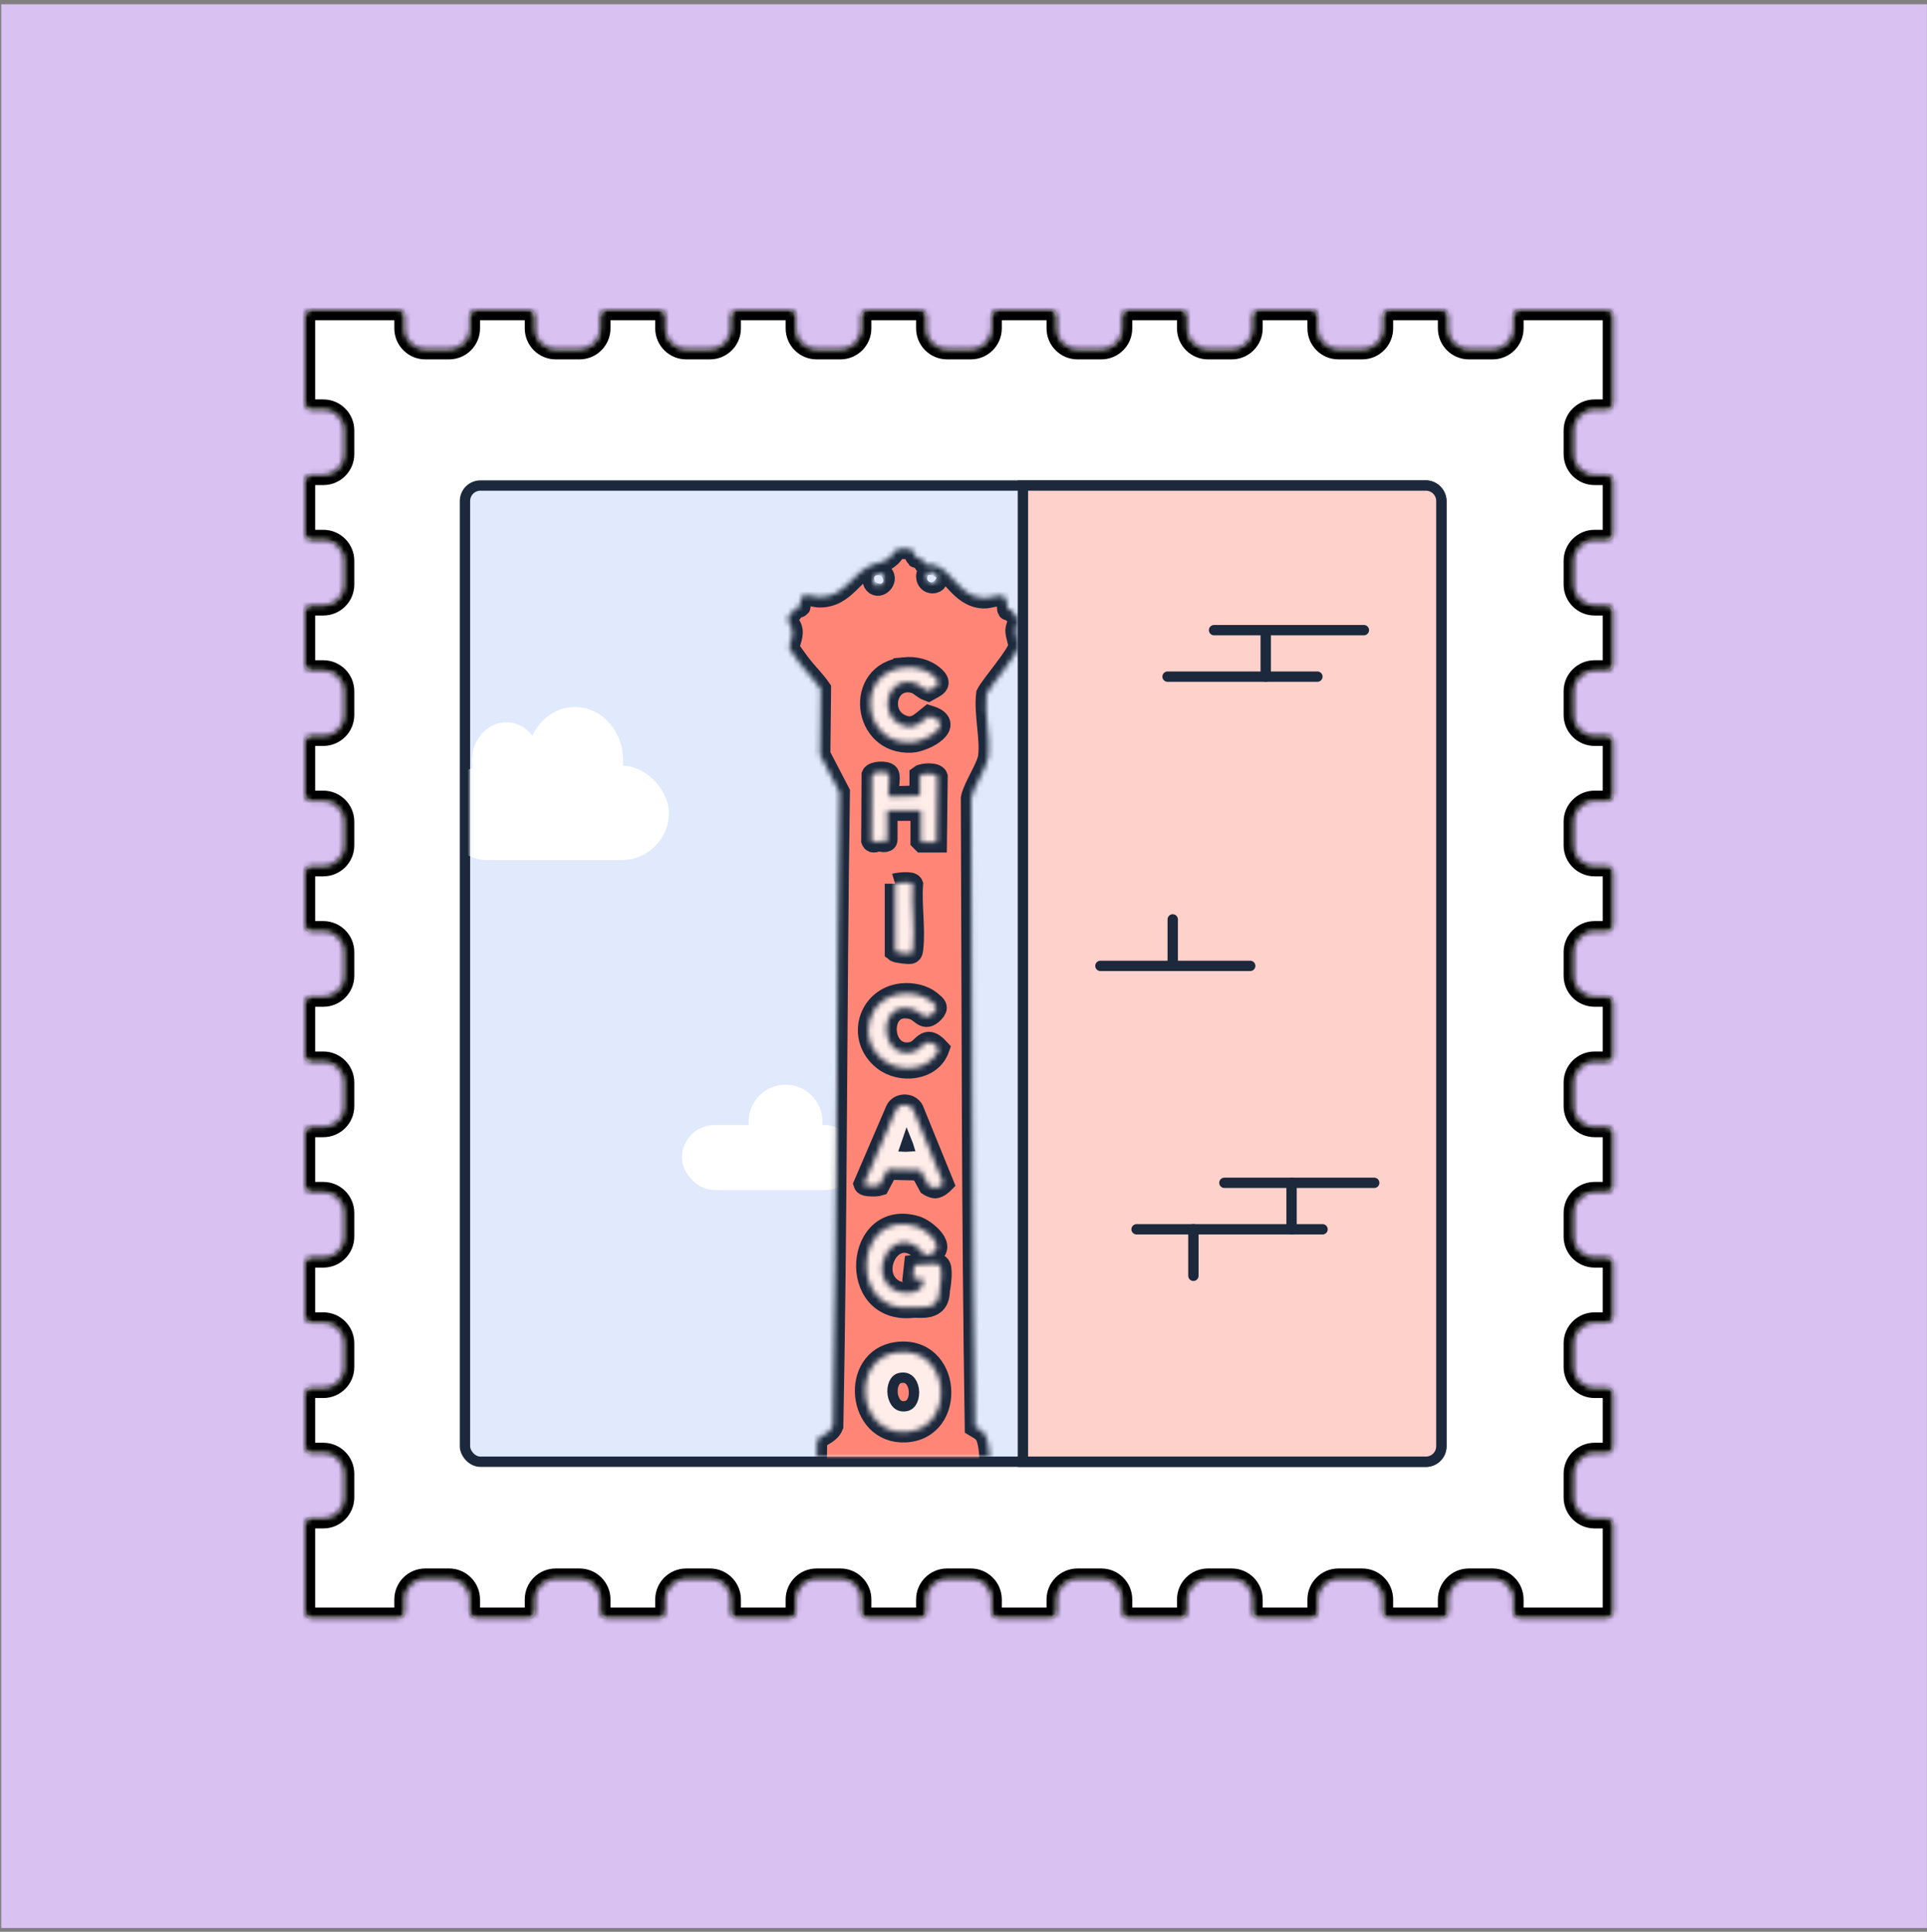 <svg width="373" height="374" viewBox="0 0 373 374" fill="none" xmlns="http://www.w3.org/2000/svg">
<rect x="0" y="0" width="373" height="374" fill="#808080" stroke="none"/>
<g clip-path="url(#clip0_12617_64275)">
<rect width="372.748" height="372.442" transform="translate(0.238 0.828)" fill="#D9C1F2"/>
<path d="M402.781 197.16L401.58 335.614C401.544 339.64 406.843 342.263 411.297 340.415L459.398 320.525C461.34 319.713 463.661 319.733 465.602 320.583L513.354 341.287C517.761 343.201 523.121 340.666 523.157 336.64L524.358 198.186C524.39 195.227 521.422 192.818 517.754 192.776L409.493 191.845C405.826 191.804 402.819 194.179 402.795 197.116L402.781 197.16Z" fill="#24519E"/>
<mask id="path-2-inside-1_12617_64275" fill="white">
<path d="M77.045 60C77.756 60 78.327 60.571 78.327 61.282V63.577C78.327 65.786 80.118 67.577 82.327 67.577H86.917C89.126 67.577 90.917 65.786 90.917 63.577V61.282C90.917 60.572 91.488 60 92.199 60H102.295C103.006 60 103.577 60.572 103.577 61.282V63.577C103.577 65.786 105.368 67.577 107.577 67.577H112.167C114.376 67.577 116.167 65.786 116.167 63.577V61.282C116.167 60.571 116.738 60 117.449 60H127.544C128.255 60 128.826 60.571 128.826 61.282V63.577C128.826 65.786 130.617 67.577 132.826 67.577H137.416C139.625 67.577 141.416 65.786 141.416 63.577V61.282C141.416 60.571 141.987 60 142.698 60H152.793C153.504 60 154.076 60.571 154.076 61.282V63.577C154.076 65.786 155.867 67.577 158.076 67.577H162.665C164.874 67.577 166.665 65.786 166.665 63.577V61.282C166.665 60.572 167.237 60 167.947 60H178.043C178.754 60 179.325 60.571 179.325 61.282V63.577C179.325 65.786 181.116 67.577 183.325 67.577H187.915C190.124 67.577 191.915 65.786 191.915 63.577V61.282C191.915 60.571 192.486 60 193.197 60H203.292C204.003 60 204.574 60.571 204.574 61.282V63.577C204.574 65.786 206.365 67.577 208.574 67.577H213.164C215.373 67.577 217.164 65.786 217.164 63.577V61.282C217.164 60.571 217.735 60 218.446 60H228.542C229.253 60 229.824 60.572 229.824 61.282V63.577C229.824 65.786 231.615 67.577 233.824 67.577H238.414C240.623 67.577 242.414 65.786 242.414 63.577V61.282C242.414 60.571 242.985 60 243.696 60H253.791C254.502 60 255.073 60.571 255.073 61.282V63.577C255.073 65.786 256.864 67.577 259.073 67.577H263.663C265.872 67.577 267.663 65.786 267.663 63.577V61.282C267.663 60.571 268.234 60 268.945 60H279.04C279.751 60 280.322 60.571 280.322 61.282V63.577C280.322 65.786 282.113 67.577 284.322 67.577H288.912C291.121 67.577 292.912 65.786 292.912 63.577V61.282C292.912 60.572 293.484 60 294.194 60H310.958C311.669 60 312.24 60.571 312.24 61.282V78.046C312.24 78.757 311.669 79.328 310.958 79.328H308.663C306.454 79.328 304.663 81.119 304.663 83.328V87.918C304.663 90.127 306.454 91.918 308.663 91.918H310.958C311.669 91.918 312.24 92.489 312.24 93.2V103.295C312.24 104.006 311.669 104.577 310.958 104.577H308.663C306.454 104.577 304.663 106.368 304.663 108.577V113.167C304.663 115.376 306.454 117.167 308.663 117.167H310.958C311.669 117.167 312.24 117.738 312.24 118.449V128.545C312.24 129.256 311.669 129.827 310.958 129.827H308.663C306.454 129.827 304.663 131.618 304.663 133.827V138.417C304.663 140.626 306.454 142.417 308.663 142.417H310.958C311.669 142.417 312.24 142.988 312.24 143.699V153.794C312.24 154.505 311.669 155.076 310.958 155.076H308.663C306.454 155.076 304.663 156.867 304.663 159.076V163.666C304.663 165.875 306.454 167.666 308.663 167.666H310.958C311.669 167.666 312.24 168.237 312.24 168.948V179.043C312.24 179.754 311.669 180.325 310.958 180.325H308.663C306.454 180.325 304.663 182.116 304.663 184.325V188.915C304.663 191.124 306.454 192.915 308.663 192.915H310.958C311.669 192.915 312.24 193.486 312.24 194.197V204.293C312.24 205.004 311.669 205.575 310.958 205.575H308.663C306.454 205.575 304.663 207.366 304.663 209.575V214.165C304.663 216.374 306.454 218.165 308.663 218.165H310.958C311.669 218.165 312.24 218.736 312.24 219.447V229.542C312.24 230.253 311.669 230.824 310.958 230.824H308.663C306.454 230.824 304.663 232.615 304.663 234.824V239.414C304.663 241.623 306.454 243.414 308.663 243.414H310.958C311.669 243.414 312.24 243.985 312.24 244.696V254.792C312.24 255.503 311.669 256.074 310.958 256.074H308.663C306.454 256.074 304.663 257.865 304.663 260.074V264.663C304.663 266.872 306.454 268.663 308.663 268.663H310.958C311.669 268.663 312.24 269.235 312.24 269.946V280.041C312.24 280.752 311.669 281.323 310.958 281.323H308.663C306.454 281.323 304.663 283.114 304.663 285.323V289.913C304.663 292.122 306.454 293.913 308.663 293.913H310.958C311.669 293.913 312.24 294.484 312.24 295.195V311.958C312.24 312.669 311.669 313.24 310.958 313.24H294.194C293.483 313.24 292.912 312.669 292.912 311.958V309.663C292.912 307.454 291.121 305.663 288.912 305.663H284.322C282.113 305.663 280.322 307.454 280.322 309.663V311.958C280.322 312.669 279.751 313.24 279.04 313.24H268.945C268.234 313.24 267.663 312.669 267.663 311.958V309.663C267.663 307.454 265.872 305.663 263.663 305.663H259.073C256.864 305.663 255.073 307.454 255.073 309.663V311.958C255.073 312.669 254.502 313.24 253.791 313.24H243.696C242.985 313.24 242.414 312.669 242.414 311.958V309.663C242.414 307.454 240.623 305.663 238.414 305.663H233.824C231.615 305.663 229.824 307.454 229.824 309.663V311.958C229.824 312.669 229.253 313.24 228.542 313.24H218.446C217.735 313.24 217.164 312.669 217.164 311.958V309.663C217.164 307.454 215.373 305.663 213.164 305.663H208.574C206.365 305.663 204.574 307.454 204.574 309.663V311.958C204.574 312.669 204.003 313.24 203.292 313.24H193.197C192.486 313.24 191.915 312.669 191.915 311.958V309.663C191.915 307.454 190.124 305.663 187.915 305.663H183.325C181.116 305.663 179.325 307.454 179.325 309.663V311.958C179.325 312.669 178.754 313.24 178.043 313.24H167.947C167.236 313.24 166.665 312.669 166.665 311.958V309.663C166.665 307.454 164.874 305.663 162.665 305.663H158.076C155.867 305.663 154.076 307.454 154.076 309.663V311.958C154.076 312.669 153.504 313.24 152.793 313.24H142.698C141.987 313.24 141.416 312.669 141.416 311.958V309.663C141.416 307.454 139.625 305.663 137.416 305.663H132.826C130.617 305.663 128.826 307.454 128.826 309.663V311.958C128.826 312.669 128.255 313.24 127.544 313.24H117.449C116.738 313.24 116.167 312.669 116.167 311.958V309.663C116.167 307.454 114.376 305.663 112.167 305.663H107.577C105.368 305.663 103.577 307.454 103.577 309.663V311.958C103.577 312.669 103.006 313.24 102.295 313.24H92.199C91.488 313.24 90.917 312.669 90.917 311.958V309.663C90.917 307.454 89.126 305.663 86.917 305.663H82.327C80.118 305.663 78.327 307.454 78.327 309.663V311.958C78.327 312.669 77.756 313.24 77.045 313.24H60.282C59.571 313.24 59 312.669 59 311.958V295.195C59 294.484 59.571 293.913 60.282 293.913H62.577C64.786 293.913 66.577 292.122 66.577 289.913V285.323C66.577 283.114 64.786 281.323 62.577 281.323H60.282C59.571 281.323 59 280.752 59 280.041V269.946C59 269.235 59.571 268.663 60.282 268.663H62.577C64.786 268.663 66.577 266.872 66.577 264.663V260.074C66.577 257.865 64.786 256.074 62.577 256.074H60.282C59.571 256.074 59 255.503 59 254.792V244.696C59 243.985 59.571 243.414 60.282 243.414H62.577C64.786 243.414 66.577 241.623 66.577 239.414V234.824C66.577 232.615 64.786 230.824 62.577 230.824H60.282C59.571 230.824 59 230.253 59 229.542V219.447C59 218.736 59.571 218.165 60.282 218.165H62.577C64.786 218.165 66.577 216.374 66.577 214.165V209.575C66.577 207.366 64.786 205.575 62.577 205.575H60.282C59.571 205.575 59 205.004 59 204.293V194.197C59 193.486 59.571 192.915 60.282 192.915H62.577C64.786 192.915 66.577 191.124 66.577 188.915V184.325C66.577 182.116 64.786 180.325 62.577 180.325H60.282C59.571 180.325 59 179.754 59 179.043V168.948C59 168.237 59.571 167.666 60.282 167.666H62.577C64.786 167.666 66.577 165.875 66.577 163.666V159.076C66.577 156.867 64.786 155.076 62.577 155.076H60.282C59.571 155.076 59 154.505 59 153.794V143.699C59 142.988 59.571 142.417 60.282 142.417H62.577C64.786 142.417 66.577 140.626 66.577 138.417V133.827C66.577 131.618 64.786 129.827 62.577 129.827H60.282C59.571 129.827 59 129.256 59 128.545V118.449C59 117.738 59.571 117.167 60.282 117.167H62.577C64.786 117.167 66.577 115.376 66.577 113.167V108.577C66.577 106.368 64.786 104.577 62.577 104.577H60.282C59.571 104.577 59 104.006 59 103.295V93.2C59 92.489 59.571 91.918 60.282 91.918H62.577C64.786 91.918 66.577 90.127 66.577 87.918V83.328C66.577 81.119 64.786 79.328 62.577 79.328H60.282C59.571 79.328 59 78.757 59 78.046V61.282C59 60.571 59.571 60 60.282 60H77.045Z"/>
</mask>
<path d="M77.045 60C77.756 60 78.327 60.571 78.327 61.282V63.577C78.327 65.786 80.118 67.577 82.327 67.577H86.917C89.126 67.577 90.917 65.786 90.917 63.577V61.282C90.917 60.572 91.488 60 92.199 60H102.295C103.006 60 103.577 60.572 103.577 61.282V63.577C103.577 65.786 105.368 67.577 107.577 67.577H112.167C114.376 67.577 116.167 65.786 116.167 63.577V61.282C116.167 60.571 116.738 60 117.449 60H127.544C128.255 60 128.826 60.571 128.826 61.282V63.577C128.826 65.786 130.617 67.577 132.826 67.577H137.416C139.625 67.577 141.416 65.786 141.416 63.577V61.282C141.416 60.571 141.987 60 142.698 60H152.793C153.504 60 154.076 60.571 154.076 61.282V63.577C154.076 65.786 155.867 67.577 158.076 67.577H162.665C164.874 67.577 166.665 65.786 166.665 63.577V61.282C166.665 60.572 167.237 60 167.947 60H178.043C178.754 60 179.325 60.571 179.325 61.282V63.577C179.325 65.786 181.116 67.577 183.325 67.577H187.915C190.124 67.577 191.915 65.786 191.915 63.577V61.282C191.915 60.571 192.486 60 193.197 60H203.292C204.003 60 204.574 60.571 204.574 61.282V63.577C204.574 65.786 206.365 67.577 208.574 67.577H213.164C215.373 67.577 217.164 65.786 217.164 63.577V61.282C217.164 60.571 217.735 60 218.446 60H228.542C229.253 60 229.824 60.572 229.824 61.282V63.577C229.824 65.786 231.615 67.577 233.824 67.577H238.414C240.623 67.577 242.414 65.786 242.414 63.577V61.282C242.414 60.571 242.985 60 243.696 60H253.791C254.502 60 255.073 60.571 255.073 61.282V63.577C255.073 65.786 256.864 67.577 259.073 67.577H263.663C265.872 67.577 267.663 65.786 267.663 63.577V61.282C267.663 60.571 268.234 60 268.945 60H279.04C279.751 60 280.322 60.571 280.322 61.282V63.577C280.322 65.786 282.113 67.577 284.322 67.577H288.912C291.121 67.577 292.912 65.786 292.912 63.577V61.282C292.912 60.572 293.484 60 294.194 60H310.958C311.669 60 312.24 60.571 312.24 61.282V78.046C312.24 78.757 311.669 79.328 310.958 79.328H308.663C306.454 79.328 304.663 81.119 304.663 83.328V87.918C304.663 90.127 306.454 91.918 308.663 91.918H310.958C311.669 91.918 312.24 92.489 312.24 93.2V103.295C312.24 104.006 311.669 104.577 310.958 104.577H308.663C306.454 104.577 304.663 106.368 304.663 108.577V113.167C304.663 115.376 306.454 117.167 308.663 117.167H310.958C311.669 117.167 312.24 117.738 312.24 118.449V128.545C312.24 129.256 311.669 129.827 310.958 129.827H308.663C306.454 129.827 304.663 131.618 304.663 133.827V138.417C304.663 140.626 306.454 142.417 308.663 142.417H310.958C311.669 142.417 312.24 142.988 312.24 143.699V153.794C312.24 154.505 311.669 155.076 310.958 155.076H308.663C306.454 155.076 304.663 156.867 304.663 159.076V163.666C304.663 165.875 306.454 167.666 308.663 167.666H310.958C311.669 167.666 312.24 168.237 312.24 168.948V179.043C312.24 179.754 311.669 180.325 310.958 180.325H308.663C306.454 180.325 304.663 182.116 304.663 184.325V188.915C304.663 191.124 306.454 192.915 308.663 192.915H310.958C311.669 192.915 312.24 193.486 312.24 194.197V204.293C312.24 205.004 311.669 205.575 310.958 205.575H308.663C306.454 205.575 304.663 207.366 304.663 209.575V214.165C304.663 216.374 306.454 218.165 308.663 218.165H310.958C311.669 218.165 312.24 218.736 312.24 219.447V229.542C312.24 230.253 311.669 230.824 310.958 230.824H308.663C306.454 230.824 304.663 232.615 304.663 234.824V239.414C304.663 241.623 306.454 243.414 308.663 243.414H310.958C311.669 243.414 312.24 243.985 312.24 244.696V254.792C312.24 255.503 311.669 256.074 310.958 256.074H308.663C306.454 256.074 304.663 257.865 304.663 260.074V264.663C304.663 266.872 306.454 268.663 308.663 268.663H310.958C311.669 268.663 312.24 269.235 312.24 269.946V280.041C312.24 280.752 311.669 281.323 310.958 281.323H308.663C306.454 281.323 304.663 283.114 304.663 285.323V289.913C304.663 292.122 306.454 293.913 308.663 293.913H310.958C311.669 293.913 312.24 294.484 312.24 295.195V311.958C312.24 312.669 311.669 313.24 310.958 313.24H294.194C293.483 313.24 292.912 312.669 292.912 311.958V309.663C292.912 307.454 291.121 305.663 288.912 305.663H284.322C282.113 305.663 280.322 307.454 280.322 309.663V311.958C280.322 312.669 279.751 313.24 279.04 313.24H268.945C268.234 313.24 267.663 312.669 267.663 311.958V309.663C267.663 307.454 265.872 305.663 263.663 305.663H259.073C256.864 305.663 255.073 307.454 255.073 309.663V311.958C255.073 312.669 254.502 313.24 253.791 313.24H243.696C242.985 313.24 242.414 312.669 242.414 311.958V309.663C242.414 307.454 240.623 305.663 238.414 305.663H233.824C231.615 305.663 229.824 307.454 229.824 309.663V311.958C229.824 312.669 229.253 313.24 228.542 313.24H218.446C217.735 313.24 217.164 312.669 217.164 311.958V309.663C217.164 307.454 215.373 305.663 213.164 305.663H208.574C206.365 305.663 204.574 307.454 204.574 309.663V311.958C204.574 312.669 204.003 313.24 203.292 313.24H193.197C192.486 313.24 191.915 312.669 191.915 311.958V309.663C191.915 307.454 190.124 305.663 187.915 305.663H183.325C181.116 305.663 179.325 307.454 179.325 309.663V311.958C179.325 312.669 178.754 313.24 178.043 313.24H167.947C167.236 313.24 166.665 312.669 166.665 311.958V309.663C166.665 307.454 164.874 305.663 162.665 305.663H158.076C155.867 305.663 154.076 307.454 154.076 309.663V311.958C154.076 312.669 153.504 313.24 152.793 313.24H142.698C141.987 313.24 141.416 312.669 141.416 311.958V309.663C141.416 307.454 139.625 305.663 137.416 305.663H132.826C130.617 305.663 128.826 307.454 128.826 309.663V311.958C128.826 312.669 128.255 313.24 127.544 313.24H117.449C116.738 313.24 116.167 312.669 116.167 311.958V309.663C116.167 307.454 114.376 305.663 112.167 305.663H107.577C105.368 305.663 103.577 307.454 103.577 309.663V311.958C103.577 312.669 103.006 313.24 102.295 313.24H92.199C91.488 313.24 90.917 312.669 90.917 311.958V309.663C90.917 307.454 89.126 305.663 86.917 305.663H82.327C80.118 305.663 78.327 307.454 78.327 309.663V311.958C78.327 312.669 77.756 313.24 77.045 313.24H60.282C59.571 313.24 59 312.669 59 311.958V295.195C59 294.484 59.571 293.913 60.282 293.913H62.577C64.786 293.913 66.577 292.122 66.577 289.913V285.323C66.577 283.114 64.786 281.323 62.577 281.323H60.282C59.571 281.323 59 280.752 59 280.041V269.946C59 269.235 59.571 268.663 60.282 268.663H62.577C64.786 268.663 66.577 266.872 66.577 264.663V260.074C66.577 257.865 64.786 256.074 62.577 256.074H60.282C59.571 256.074 59 255.503 59 254.792V244.696C59 243.985 59.571 243.414 60.282 243.414H62.577C64.786 243.414 66.577 241.623 66.577 239.414V234.824C66.577 232.615 64.786 230.824 62.577 230.824H60.282C59.571 230.824 59 230.253 59 229.542V219.447C59 218.736 59.571 218.165 60.282 218.165H62.577C64.786 218.165 66.577 216.374 66.577 214.165V209.575C66.577 207.366 64.786 205.575 62.577 205.575H60.282C59.571 205.575 59 205.004 59 204.293V194.197C59 193.486 59.571 192.915 60.282 192.915H62.577C64.786 192.915 66.577 191.124 66.577 188.915V184.325C66.577 182.116 64.786 180.325 62.577 180.325H60.282C59.571 180.325 59 179.754 59 179.043V168.948C59 168.237 59.571 167.666 60.282 167.666H62.577C64.786 167.666 66.577 165.875 66.577 163.666V159.076C66.577 156.867 64.786 155.076 62.577 155.076H60.282C59.571 155.076 59 154.505 59 153.794V143.699C59 142.988 59.571 142.417 60.282 142.417H62.577C64.786 142.417 66.577 140.626 66.577 138.417V133.827C66.577 131.618 64.786 129.827 62.577 129.827H60.282C59.571 129.827 59 129.256 59 128.545V118.449C59 117.738 59.571 117.167 60.282 117.167H62.577C64.786 117.167 66.577 115.376 66.577 113.167V108.577C66.577 106.368 64.786 104.577 62.577 104.577H60.282C59.571 104.577 59 104.006 59 103.295V93.2C59 92.489 59.571 91.918 60.282 91.918H62.577C64.786 91.918 66.577 90.127 66.577 87.918V83.328C66.577 81.119 64.786 79.328 62.577 79.328H60.282C59.571 79.328 59 78.757 59 78.046V61.282C59 60.571 59.571 60 60.282 60H77.045Z" fill="white"/>
<path d="M78.327 61.282L80.327 61.282L80.327 61.282L78.327 61.282ZM90.917 61.282L88.917 61.282V61.282H90.917ZM92.199 60L92.199 58L92.199 58L92.199 60ZM102.295 60L102.295 58H102.295V60ZM103.577 61.282L105.577 61.282L105.577 61.282L103.577 61.282ZM116.167 61.282L114.167 61.282V61.282H116.167ZM128.826 61.282L130.826 61.282L130.826 61.282L128.826 61.282ZM141.416 61.282L139.416 61.282V61.282H141.416ZM142.698 60L142.698 58L142.698 58L142.698 60ZM154.076 61.282L156.076 61.282L156.076 61.282L154.076 61.282ZM166.665 61.282L164.665 61.282V61.282H166.665ZM167.947 60L167.947 58L167.947 58L167.947 60ZM178.043 60L178.043 58H178.043V60ZM179.325 61.282L181.325 61.282L181.325 61.282L179.325 61.282ZM191.915 61.282L189.915 61.282V61.282H191.915ZM204.574 61.282L206.574 61.282L206.574 61.282L204.574 61.282ZM217.164 61.282L215.164 61.282V61.282H217.164ZM218.446 60L218.446 58L218.446 58L218.446 60ZM228.542 60L228.543 58H228.542V60ZM229.824 61.282L231.824 61.282L231.824 61.282L229.824 61.282ZM242.414 61.282L240.414 61.282V61.282H242.414ZM255.073 61.282L257.073 61.282L257.073 61.282L255.073 61.282ZM267.663 61.282L265.663 61.282V61.282H267.663ZM268.945 60L268.945 58L268.945 58L268.945 60ZM280.322 61.282L282.322 61.282L282.322 61.282L280.322 61.282ZM292.912 61.282L290.912 61.282V61.282H292.912ZM294.194 60L294.194 58L294.194 58L294.194 60ZM310.958 60L310.958 58H310.958V60ZM312.24 61.282L314.24 61.282L314.24 61.282L312.24 61.282ZM312.24 78.046L314.24 78.046V78.046H312.24ZM310.958 79.328L310.958 81.328L310.958 81.328L310.958 79.328ZM310.958 91.918L310.958 89.918H310.958V91.918ZM310.958 104.577L310.958 106.577L310.958 106.577L310.958 104.577ZM310.958 117.167L310.958 115.167H310.958V117.167ZM312.24 118.449L314.24 118.449L314.24 118.449L312.24 118.449ZM312.24 128.545L314.24 128.546V128.545H312.24ZM310.958 129.827L310.958 131.827L310.958 131.827L310.958 129.827ZM310.958 142.417L310.958 140.417H310.958V142.417ZM312.24 153.794L314.24 153.794V153.794H312.24ZM310.958 155.076L310.958 157.076L310.958 157.076L310.958 155.076ZM310.958 167.666L310.958 165.666H310.958V167.666ZM310.958 180.325L310.958 182.325L310.958 182.325L310.958 180.325ZM310.958 192.915L310.958 190.915H310.958V192.915ZM312.24 194.197L314.24 194.197L314.24 194.197L312.24 194.197ZM312.24 204.293L314.24 204.293V204.293H312.24ZM310.958 205.575L310.958 207.575L310.958 207.575L310.958 205.575ZM310.958 218.165L310.958 216.165H310.958V218.165ZM310.958 230.824L310.958 232.824L310.958 232.824L310.958 230.824ZM310.958 243.414L310.958 241.414H310.958V243.414ZM312.24 244.696L314.24 244.696L314.24 244.696L312.24 244.696ZM312.24 254.792L314.24 254.793V254.792H312.24ZM310.958 256.074L310.958 258.074L310.958 258.074L310.958 256.074ZM310.958 268.663L310.958 266.663H310.958V268.663ZM312.24 280.041L314.24 280.041V280.041H312.24ZM310.958 281.323L310.958 283.323L310.958 283.323L310.958 281.323ZM310.958 293.913L310.958 291.913H310.958V293.913ZM310.958 313.24L310.958 315.24L310.958 315.24L310.958 313.24ZM294.194 313.24L294.194 315.24H294.194V313.24ZM268.945 313.24L268.945 315.24H268.945V313.24ZM228.542 313.24L228.542 315.24L228.543 315.24L228.542 313.24ZM218.446 313.24L218.446 315.24H218.446V313.24ZM178.043 313.24L178.043 315.24L178.043 315.24L178.043 313.24ZM167.947 313.24L167.947 315.24H167.947V313.24ZM142.698 313.24L142.698 315.24H142.698V313.24ZM102.295 313.24L102.295 315.24L102.295 315.24L102.295 313.24ZM92.199 313.24L92.199 315.24H92.199V313.24ZM59 280.041L57 280.041L57 280.041L59 280.041ZM59 254.792L57 254.792L57 254.793L59 254.792ZM59 244.696L57 244.696V244.696H59ZM59 204.293L57 204.293L57 204.293L59 204.293ZM59 194.197L57 194.197V194.197H59ZM59 153.794L57 153.794L57 153.794L59 153.794ZM59 128.545L57 128.545L57 128.546L59 128.545ZM59 118.449L57 118.449V118.449H59ZM59 78.046L57 78.046L57 78.046L59 78.046ZM59 61.282L57 61.282V61.282H59ZM77.045 60V62C76.651 62 76.327 61.675 76.327 61.283L78.327 61.282L80.327 61.282C80.326 59.467 78.861 58 77.045 58V60ZM78.327 61.282H76.327V63.577H78.327H80.327V61.282H78.327ZM82.327 67.577V69.577H86.917V67.577V65.577H82.327V67.577ZM90.917 63.577H92.917V61.282H90.917H88.917V63.577H90.917ZM90.917 61.282L92.917 61.283C92.917 61.676 92.593 62 92.2 62L92.199 60L92.199 58C90.383 58 88.918 59.467 88.917 61.282L90.917 61.282ZM92.199 60V62H102.295V60V58H92.199V60ZM102.295 60L102.294 62C101.901 62 101.577 61.676 101.577 61.283L103.577 61.282L105.577 61.282C105.577 59.467 104.111 58 102.295 58L102.295 60ZM103.577 61.282H101.577V63.577H103.577H105.577V61.282H103.577ZM107.577 67.577V69.577H112.167V67.577V65.577H107.577V67.577ZM116.167 63.577H118.167V61.282H116.167H114.167V63.577H116.167ZM116.167 61.282L118.167 61.283C118.167 61.675 117.844 62 117.449 62V60V58C115.633 58 114.168 59.467 114.167 61.282L116.167 61.282ZM117.449 60V62H127.544V60V58H117.449V60ZM127.544 60V62C127.15 62 126.826 61.675 126.826 61.283L128.826 61.282L130.826 61.282C130.826 59.467 129.36 58 127.544 58V60ZM128.826 61.282H126.826V63.577H128.826H130.826V61.282H128.826ZM132.826 67.577V69.577H137.416V67.577V65.577H132.826V67.577ZM141.416 63.577H143.416V61.282H141.416H139.416V63.577H141.416ZM141.416 61.282L143.416 61.283C143.416 61.675 143.093 62 142.698 62L142.698 60L142.698 58C140.882 58 139.417 59.467 139.416 61.282L141.416 61.282ZM142.698 60V62H152.793V60V58H142.698V60ZM152.793 60V62C152.401 62 152.076 61.677 152.076 61.283L154.076 61.282L156.076 61.282C156.076 59.465 154.607 58 152.793 58V60ZM154.076 61.282H152.076V63.577H154.076H156.076V61.282H154.076ZM158.076 67.577V69.577H162.665V67.577V65.577H158.076V67.577ZM166.665 63.577H168.665V61.282H166.665H164.665V63.577H166.665ZM166.665 61.282L168.665 61.283C168.665 61.676 168.341 62 167.948 62L167.947 60L167.947 58C166.132 58.001 164.666 59.467 164.665 61.282L166.665 61.282ZM167.947 60V62H178.043V60V58H167.947V60ZM178.043 60L178.043 62C177.649 62 177.325 61.676 177.325 61.283L179.325 61.282L181.325 61.282C181.325 59.467 179.859 58 178.043 58L178.043 60ZM179.325 61.282H177.325V63.577H179.325H181.325V61.282H179.325ZM183.325 67.577V69.577H187.915V67.577V65.577H183.325V67.577ZM191.915 63.577H193.915V61.282H191.915H189.915V63.577H191.915ZM191.915 61.282L193.915 61.283C193.915 61.675 193.592 62 193.197 62V60V58C191.381 58 189.916 59.467 189.915 61.282L191.915 61.282ZM193.197 60V62H203.292V60V58H193.197V60ZM203.292 60V62C202.898 62 202.574 61.675 202.574 61.283L204.574 61.282L206.574 61.282C206.574 59.467 205.108 58 203.292 58V60ZM204.574 61.282H202.574V63.577H204.574H206.574V61.282H204.574ZM208.574 67.577V69.577H213.164V67.577V65.577H208.574V67.577ZM217.164 63.577H219.164V61.282H217.164H215.164V63.577H217.164ZM217.164 61.282L219.164 61.283C219.164 61.676 218.84 62 218.447 62L218.446 60L218.446 58C216.63 58 215.165 59.467 215.164 61.282L217.164 61.282ZM218.446 60V62H228.542V60V58H218.446V60ZM228.542 60L228.541 62C228.148 62 227.824 61.676 227.824 61.283L229.824 61.282L231.824 61.282C231.824 59.467 230.358 58.001 228.543 58L228.542 60ZM229.824 61.282H227.824V63.577H229.824H231.824V61.282H229.824ZM233.824 67.577V69.577H238.414V67.577V65.577H233.824V67.577ZM242.414 63.577H244.414V61.282H242.414H240.414V63.577H242.414ZM242.414 61.282L244.414 61.283C244.414 61.675 244.091 62 243.696 62V60V58C241.88 58 240.415 59.467 240.414 61.282L242.414 61.282ZM243.696 60V62H253.791V60V58H243.696V60ZM253.791 60V62C253.397 62 253.073 61.675 253.073 61.283L255.073 61.282L257.073 61.282C257.073 59.467 255.607 58 253.791 58V60ZM255.073 61.282H253.073V63.577H255.073H257.073V61.282H255.073ZM259.073 67.577V69.577H263.663V67.577V65.577H259.073V67.577ZM267.663 63.577H269.663V61.282H267.663H265.663V63.577H267.663ZM267.663 61.282L269.663 61.283C269.663 61.675 269.34 62 268.945 62L268.945 60L268.945 58C267.129 58 265.664 59.467 265.663 61.282L267.663 61.282ZM268.945 60V62H279.04V60V58H268.945V60ZM279.04 60V62C278.646 62 278.322 61.675 278.322 61.283L280.322 61.282L282.322 61.282C282.322 59.467 280.856 58 279.04 58V60ZM280.322 61.282H278.322V63.577H280.322H282.322V61.282H280.322ZM284.322 67.577V69.577H288.912V67.577V65.577H284.322V67.577ZM292.912 63.577H294.912V61.282H292.912H290.912V63.577H292.912ZM292.912 61.282L294.912 61.283C294.912 61.676 294.588 62 294.195 62L294.194 60L294.194 58C292.379 58.001 290.913 59.467 290.912 61.282L292.912 61.282ZM294.194 60V62H310.958V60V58H294.194V60ZM310.958 60L310.958 62C310.564 62 310.24 61.676 310.24 61.283L312.24 61.282L314.24 61.282C314.24 59.467 312.774 58 310.958 58L310.958 60ZM312.24 61.282H310.24V78.046H312.24H314.24V61.282H312.24ZM312.24 78.046L310.24 78.046C310.24 77.652 310.564 77.328 310.958 77.328L310.958 79.328L310.958 81.328C312.773 81.328 314.24 79.862 314.24 78.046L312.24 78.046ZM310.958 79.328V77.328H308.663V79.328V81.328H310.958V79.328ZM304.663 83.328H302.663V87.918H304.663H306.663V83.328H304.663ZM308.663 91.918V93.918H310.958V91.918V89.918H308.663V91.918ZM310.958 91.918L310.958 93.918C310.565 93.918 310.24 93.594 310.24 93.2H312.24H314.24C314.24 91.384 312.773 89.918 310.958 89.918L310.958 91.918ZM312.24 93.2H310.24V103.295H312.24H314.24V93.2H312.24ZM312.24 103.295H310.24C310.24 102.901 310.565 102.577 310.958 102.577L310.958 104.577L310.958 106.577C312.773 106.577 314.24 105.111 314.24 103.295H312.24ZM310.958 104.577V102.577H308.663V104.577V106.577H310.958V104.577ZM304.663 108.577H302.663V113.167H304.663H306.663V108.577H304.663ZM308.663 117.167V119.167H310.958V117.167V115.167H308.663V117.167ZM310.958 117.167L310.958 119.167C310.564 119.167 310.24 118.843 310.24 118.449L312.24 118.449L314.24 118.449C314.24 116.634 312.773 115.167 310.958 115.167L310.958 117.167ZM312.24 118.449H310.24V128.545H312.24H314.24V118.449H312.24ZM312.24 128.545L310.24 128.544C310.24 128.151 310.564 127.827 310.958 127.827L310.958 129.827L310.958 131.827C312.774 131.827 314.24 130.36 314.24 128.546L312.24 128.545ZM310.958 129.827V127.827H308.663V129.827V131.827H310.958V129.827ZM304.663 133.827H302.663V138.417H304.663H306.663V133.827H304.663ZM308.663 142.417V144.417H310.958V142.417V140.417H308.663V142.417ZM310.958 142.417L310.958 144.417C310.565 144.417 310.24 144.093 310.24 143.699H312.24H314.24C314.24 141.883 312.773 140.417 310.958 140.417L310.958 142.417ZM312.24 143.699H310.24V153.794H312.24H314.24V143.699H312.24ZM312.24 153.794L310.24 153.794C310.24 153.4 310.565 153.076 310.958 153.076L310.958 155.076L310.958 157.076C312.773 157.076 314.24 155.61 314.24 153.794L312.24 153.794ZM310.958 155.076V153.076H308.663V155.076V157.076H310.958V155.076ZM304.663 159.076H302.663V163.666H304.663H306.663V159.076H304.663ZM308.663 167.666V169.666H310.958V167.666V165.666H308.663V167.666ZM310.958 167.666L310.958 169.666C310.565 169.666 310.24 169.342 310.24 168.948H312.24H314.24C314.24 167.132 312.773 165.666 310.958 165.666L310.958 167.666ZM312.24 168.948H310.24V179.043H312.24H314.24V168.948H312.24ZM312.24 179.043H310.24C310.24 178.649 310.565 178.325 310.958 178.325L310.958 180.325L310.958 182.325C312.773 182.325 314.24 180.859 314.24 179.043H312.24ZM310.958 180.325V178.325H308.663V180.325V182.325H310.958V180.325ZM304.663 184.325H302.663V188.915H304.663H306.663V184.325H304.663ZM308.663 192.915V194.915H310.958V192.915V190.915H308.663V192.915ZM310.958 192.915L310.958 194.915C310.564 194.915 310.24 194.591 310.24 194.198L312.24 194.197L314.24 194.197C314.24 192.382 312.774 190.915 310.958 190.915L310.958 192.915ZM312.24 194.197H310.24V204.293H312.24H314.24V194.197H312.24ZM312.24 204.293L310.24 204.293C310.24 203.899 310.564 203.575 310.958 203.575L310.958 205.575L310.958 207.575C312.774 207.575 314.24 206.108 314.24 204.293L312.24 204.293ZM310.958 205.575V203.575H308.663V205.575V207.575H310.958V205.575ZM304.663 209.575H302.663V214.165H304.663H306.663V209.575H304.663ZM308.663 218.165V220.165H310.958V218.165V216.165H308.663V218.165ZM310.958 218.165L310.958 220.165C310.565 220.165 310.24 219.841 310.24 219.447H312.24H314.24C314.24 217.631 312.773 216.165 310.958 216.165L310.958 218.165ZM312.24 219.447H310.24V229.542H312.24H314.24V219.447H312.24ZM312.24 229.542H310.24C310.24 229.148 310.565 228.824 310.958 228.824L310.958 230.824L310.958 232.824C312.773 232.824 314.24 231.358 314.24 229.542H312.24ZM310.958 230.824V228.824H308.663V230.824V232.824H310.958V230.824ZM304.663 234.824H302.663V239.414H304.663H306.663V234.824H304.663ZM308.663 243.414V245.414H310.958V243.414V241.414H308.663V243.414ZM310.958 243.414L310.958 245.414C310.564 245.414 310.24 245.09 310.24 244.697L312.24 244.696L314.24 244.696C314.24 242.881 312.773 241.414 310.958 241.414L310.958 243.414ZM312.24 244.696H310.24V254.792H312.24H314.24V244.696H312.24ZM312.24 254.792L310.24 254.791C310.24 254.398 310.564 254.074 310.958 254.074L310.958 256.074L310.958 258.074C312.774 258.074 314.24 256.607 314.24 254.793L312.24 254.792ZM310.958 256.074V254.074H308.663V256.074V258.074H310.958V256.074ZM304.663 260.074H302.663V264.663H304.663H306.663V260.074H304.663ZM308.663 268.663V270.663H310.958V268.663V266.663H308.663V268.663ZM310.958 268.663L310.958 270.663C310.563 270.663 310.24 270.338 310.24 269.946H312.24H314.24C314.24 268.132 312.775 266.663 310.958 266.663L310.958 268.663ZM312.24 269.946H310.24V280.041H312.24H314.24V269.946H312.24ZM312.24 280.041L310.24 280.041C310.24 279.647 310.565 279.323 310.958 279.323L310.958 281.323L310.958 283.323C312.773 283.323 314.24 281.857 314.24 280.041L312.24 280.041ZM310.958 281.323V279.323H308.663V281.323V283.323H310.958V281.323ZM304.663 285.323H302.663V289.913H304.663H306.663V285.323H304.663ZM308.663 293.913V295.913H310.958V293.913V291.913H308.663V293.913ZM310.958 293.913L310.958 295.913C310.565 295.913 310.24 295.589 310.24 295.195H312.24H314.24C314.24 293.379 312.773 291.913 310.958 291.913L310.958 293.913ZM312.24 295.195H310.24V311.958H312.24H314.24V295.195H312.24ZM312.24 311.958H310.24C310.24 311.564 310.565 311.24 310.958 311.24L310.958 313.24L310.958 315.24C312.773 315.24 314.24 313.774 314.24 311.958H312.24ZM310.958 313.24V311.24H294.194V313.24V315.24H310.958V313.24ZM294.194 313.24L294.195 311.24C294.588 311.24 294.912 311.564 294.912 311.958H292.912H290.912C290.912 313.774 292.379 315.24 294.194 315.24L294.194 313.24ZM292.912 311.958H294.912V309.663H292.912H290.912V311.958H292.912ZM288.912 305.663V303.663H284.322V305.663V307.663H288.912V305.663ZM280.322 309.663H278.322V311.958H280.322H282.322V309.663H280.322ZM280.322 311.958H278.322C278.322 311.565 278.647 311.24 279.04 311.24V313.24V315.24C280.856 315.24 282.322 313.774 282.322 311.958H280.322ZM279.04 313.24V311.24H268.945V313.24V315.24H279.04V313.24ZM268.945 313.24L268.945 311.24C269.339 311.24 269.663 311.564 269.663 311.958H267.663H265.663C265.663 313.774 267.13 315.24 268.945 315.24L268.945 313.24ZM267.663 311.958H269.663V309.663H267.663H265.663V311.958H267.663ZM263.663 305.663V303.663H259.073V305.663V307.663H263.663V305.663ZM255.073 309.663H253.073V311.958H255.073H257.073V309.663H255.073ZM255.073 311.958H253.073C253.073 311.565 253.398 311.24 253.791 311.24V313.24V315.24C255.607 315.24 257.073 313.774 257.073 311.958H255.073ZM253.791 313.24V311.24H243.696V313.24V315.24H253.791V313.24ZM243.696 313.24V311.24C244.09 311.24 244.414 311.565 244.414 311.958H242.414H240.414C240.414 313.774 241.881 315.24 243.696 315.24V313.24ZM242.414 311.958H244.414V309.663H242.414H240.414V311.958H242.414ZM238.414 305.663V303.663H233.824V305.663V307.663H238.414V305.663ZM229.824 309.663H227.824V311.958H229.824H231.824V309.663H229.824ZM229.824 311.958H227.824C227.824 311.564 228.149 311.24 228.541 311.24L228.542 313.24L228.543 315.24C230.357 315.24 231.824 313.774 231.824 311.958H229.824ZM228.542 313.24V311.24H218.446V313.24V315.24H228.542V313.24ZM218.446 313.24L218.447 311.24C218.84 311.24 219.164 311.564 219.164 311.958H217.164H215.164C215.164 313.774 216.631 315.24 218.446 315.24L218.446 313.24ZM217.164 311.958H219.164V309.663H217.164H215.164V311.958H217.164ZM213.164 305.663V303.663H208.574V305.663V307.663H213.164V305.663ZM204.574 309.663H202.574V311.958H204.574H206.574V309.663H204.574ZM204.574 311.958H202.574C202.574 311.565 202.899 311.24 203.292 311.24V313.24V315.24C205.108 315.24 206.574 313.774 206.574 311.958H204.574ZM203.292 313.24V311.24H193.197V313.24V315.24H203.292V313.24ZM193.197 313.24V311.24C193.591 311.24 193.915 311.565 193.915 311.958H191.915H189.915C189.915 313.774 191.382 315.24 193.197 315.24V313.24ZM191.915 311.958H193.915V309.663H191.915H189.915V311.958H191.915ZM187.915 305.663V303.663H183.325V305.663V307.663H187.915V305.663ZM179.325 309.663H177.325V311.958H179.325H181.325V309.663H179.325ZM179.325 311.958H177.325C177.325 311.564 177.65 311.24 178.043 311.24L178.043 313.24L178.043 315.24C179.858 315.24 181.325 313.774 181.325 311.958H179.325ZM178.043 313.24V311.24H167.947V313.24V315.24H178.043V313.24ZM167.947 313.24L167.948 311.24C168.34 311.24 168.665 311.564 168.665 311.958H166.665H164.665C164.665 313.774 166.132 315.24 167.947 315.24L167.947 313.24ZM166.665 311.958H168.665V309.663H166.665H164.665V311.958H166.665ZM162.665 305.663V303.663H158.076V305.663V307.663H162.665V305.663ZM154.076 309.663H152.076V311.958H154.076H156.076V309.663H154.076ZM154.076 311.958H152.076C152.076 311.563 152.401 311.24 152.793 311.24V313.24V315.24C154.607 315.24 156.076 313.776 156.076 311.958H154.076ZM152.793 313.24V311.24H142.698V313.24V315.24H152.793V313.24ZM142.698 313.24L142.698 311.24C143.092 311.24 143.416 311.564 143.416 311.958H141.416H139.416C139.416 313.774 140.883 315.24 142.698 315.24L142.698 313.24ZM141.416 311.958H143.416V309.663H141.416H139.416V311.958H141.416ZM137.416 305.663V303.663H132.826V305.663V307.663H137.416V305.663ZM128.826 309.663H126.826V311.958H128.826H130.826V309.663H128.826ZM128.826 311.958H126.826C126.826 311.565 127.15 311.24 127.544 311.24V313.24V315.24C129.36 315.24 130.826 313.774 130.826 311.958H128.826ZM127.544 313.24V311.24H117.449V313.24V315.24H127.544V313.24ZM117.449 313.24V311.24C117.843 311.24 118.167 311.565 118.167 311.958H116.167H114.167C114.167 313.774 115.634 315.24 117.449 315.24V313.24ZM116.167 311.958H118.167V309.663H116.167H114.167V311.958H116.167ZM112.167 305.663V303.663H107.577V305.663V307.663H112.167V305.663ZM103.577 309.663H101.577V311.958H103.577H105.577V309.663H103.577ZM103.577 311.958H101.577C101.577 311.564 101.902 311.24 102.294 311.24L102.295 313.24L102.295 315.24C104.11 315.24 105.577 313.774 105.577 311.958H103.577ZM102.295 313.24V311.24H92.199V313.24V315.24H102.295V313.24ZM92.199 313.24L92.2 311.24C92.593 311.24 92.917 311.564 92.917 311.958H90.917H88.917C88.917 313.774 90.384 315.24 92.199 315.24L92.199 313.24ZM90.917 311.958H92.917V309.663H90.917H88.917V311.958H90.917ZM86.917 305.663V303.663H82.327V305.663V307.663H86.917V305.663ZM78.327 309.663H76.327V311.958H78.327H80.327V309.663H78.327ZM78.327 311.958H76.327C76.327 311.565 76.651 311.24 77.045 311.24V313.24V315.24C78.861 315.24 80.327 313.774 80.327 311.958H78.327ZM77.045 313.24V311.24H60.282V313.24V315.24H77.045V313.24ZM60.282 313.24V311.24C60.676 311.24 61 311.565 61 311.958H59H57C57 313.774 58.467 315.24 60.282 315.24V313.24ZM59 311.958H61V295.195H59H57V311.958H59ZM59 295.195H61C61 295.589 60.676 295.913 60.282 295.913V293.913V291.913C58.467 291.913 57 293.38 57 295.195H59ZM60.282 293.913V295.913H62.577V293.913V291.913H60.282V293.913ZM66.577 289.913H68.577V285.323H66.577H64.577V289.913H66.577ZM62.577 281.323V279.323H60.282V281.323V283.323H62.577V281.323ZM60.282 281.323V279.323C60.676 279.323 61 279.648 61 280.041L59 280.041L57 280.041C57 281.857 58.467 283.323 60.282 283.323V281.323ZM59 280.041H61V269.946H59H57V280.041H59ZM59 269.946H61C61 270.338 60.678 270.663 60.282 270.663V268.663V266.663C58.465 266.663 57 268.133 57 269.946H59ZM60.282 268.663V270.663H62.577V268.663V266.663H60.282V268.663ZM66.577 264.663H68.577V260.074H66.577H64.577V264.663H66.577ZM62.577 256.074V254.074H60.282V256.074V258.074H62.577V256.074ZM60.282 256.074V254.074C60.676 254.074 61 254.399 61 254.791L59 254.792L57 254.793C57.001 256.607 58.466 258.074 60.282 258.074V256.074ZM59 254.792H61V244.696H59H57V254.792H59ZM59 244.696L61 244.697C61 245.09 60.676 245.414 60.282 245.414V243.414V241.414C58.466 241.414 57 242.881 57 244.696L59 244.696ZM60.282 243.414V245.414H62.577V243.414V241.414H60.282V243.414ZM66.577 239.414H68.577V234.824H66.577H64.577V239.414H66.577ZM62.577 230.824V228.824H60.282V230.824V232.824H62.577V230.824ZM60.282 230.824V228.824C60.676 228.824 61 229.149 61 229.542H59H57C57 231.358 58.467 232.824 60.282 232.824V230.824ZM59 229.542H61V219.447H59H57V229.542H59ZM59 219.447H61C61 219.841 60.676 220.165 60.282 220.165V218.165V216.165C58.467 216.165 57 217.632 57 219.447H59ZM60.282 218.165V220.165H62.577V218.165V216.165H60.282V218.165ZM66.577 214.165H68.577V209.575H66.577H64.577V214.165H66.577ZM62.577 205.575V203.575H60.282V205.575V207.575H62.577V205.575ZM60.282 205.575V203.575C60.676 203.575 61 203.9 61 204.293L59 204.293L57 204.293C57 206.108 58.466 207.575 60.282 207.575V205.575ZM59 204.293H61V194.197H59H57V204.293H59ZM59 194.197L61 194.198C61 194.59 60.676 194.915 60.282 194.915V192.915V190.915C58.466 190.915 57.001 192.382 57 194.197L59 194.197ZM60.282 192.915V194.915H62.577V192.915V190.915H60.282V192.915ZM66.577 188.915H68.577V184.325H66.577H64.577V188.915H66.577ZM62.577 180.325V178.325H60.282V180.325V182.325H62.577V180.325ZM60.282 180.325V178.325C60.676 178.325 61 178.649 61 179.043H59H57C57 180.859 58.467 182.325 60.282 182.325V180.325ZM59 179.043H61V168.948H59H57V179.043H59ZM59 168.948H61C61 169.342 60.676 169.666 60.282 169.666V167.666V165.666C58.467 165.666 57 167.133 57 168.948H59ZM60.282 167.666V169.666H62.577V167.666V165.666H60.282V167.666ZM66.577 163.666H68.577V159.076H66.577H64.577V163.666H66.577ZM62.577 155.076V153.076H60.282V155.076V157.076H62.577V155.076ZM60.282 155.076V153.076C60.676 153.076 61 153.4 61 153.794L59 153.794L57 153.794C57 155.61 58.467 157.076 60.282 157.076V155.076ZM59 153.794H61V143.699H59H57V153.794H59ZM59 143.699H61C61 144.093 60.676 144.417 60.282 144.417V142.417V140.417C58.467 140.417 57 141.884 57 143.699H59ZM60.282 142.417V144.417H62.577V142.417V140.417H60.282V142.417ZM66.577 138.417H68.577V133.827H66.577H64.577V138.417H66.577ZM62.577 129.827V127.827H60.282V129.827V131.827H62.577V129.827ZM60.282 129.827V127.827C60.676 127.827 61 128.152 61 128.544L59 128.545L57 128.546C57.001 130.36 58.466 131.827 60.282 131.827V129.827ZM59 128.545H61V118.449H59H57V128.545H59ZM59 118.449L61 118.449C61 118.843 60.676 119.167 60.282 119.167V117.167V115.167C58.466 115.167 57 116.634 57 118.449L59 118.449ZM60.282 117.167V119.167H62.577V117.167V115.167H60.282V117.167ZM66.577 113.167H68.577V108.577H66.577H64.577V113.167H66.577ZM62.577 104.577V102.577H60.282V104.577V106.577H62.577V104.577ZM60.282 104.577V102.577C60.676 102.577 61 102.901 61 103.295H59H57C57 105.111 58.467 106.577 60.282 106.577V104.577ZM59 103.295H61V93.2H59H57V103.295H59ZM59 93.2H61C61 93.594 60.676 93.918 60.282 93.918V91.918V89.918C58.467 89.918 57 91.385 57 93.2H59ZM60.282 91.918V93.918H62.577V91.918V89.918H60.282V91.918ZM66.577 87.918H68.577V83.328H66.577H64.577V87.918H66.577ZM62.577 79.328V77.328H60.282V79.328V81.328H62.577V79.328ZM60.282 79.328V77.328C60.676 77.328 61 77.653 61 78.046L59 78.046L57 78.046C57 79.861 58.466 81.328 60.282 81.328V79.328ZM59 78.046H61V61.282H59H57V78.046H59ZM59 61.282L61 61.283C61 61.675 60.677 62 60.282 62V60V58C58.466 58 57.001 59.467 57 61.282L59 61.282ZM60.282 60V62H77.045V60V58H60.282V60ZM66.577 83.328H68.577C68.577 80.014 65.891 77.328 62.577 77.328V79.328V81.328C63.682 81.328 64.577 82.224 64.577 83.328H66.577ZM66.577 108.577H68.577C68.577 105.263 65.891 102.577 62.577 102.577V104.577V106.577C63.682 106.577 64.577 107.473 64.577 108.577H66.577ZM66.577 133.827H68.577C68.577 130.513 65.891 127.827 62.577 127.827V129.827V131.827C63.682 131.827 64.577 132.723 64.577 133.827H66.577ZM62.577 142.417V144.417C65.891 144.417 68.577 141.731 68.577 138.417H66.577H64.577C64.577 139.522 63.682 140.417 62.577 140.417V142.417ZM66.577 159.076H68.577C68.577 155.762 65.891 153.076 62.577 153.076V155.076V157.076C63.682 157.076 64.577 157.972 64.577 159.076H66.577ZM62.577 167.666V169.666C65.891 169.666 68.577 166.98 68.577 163.666H66.577H64.577C64.577 164.771 63.682 165.666 62.577 165.666V167.666ZM66.577 184.325H68.577C68.577 181.011 65.891 178.325 62.577 178.325V180.325V182.325C63.682 182.325 64.577 183.221 64.577 184.325H66.577ZM62.577 192.915V194.915C65.891 194.915 68.577 192.229 68.577 188.915H66.577H64.577C64.577 190.02 63.682 190.915 62.577 190.915V192.915ZM66.577 209.575H68.577C68.577 206.261 65.891 203.575 62.577 203.575V205.575V207.575C63.682 207.575 64.577 208.471 64.577 209.575H66.577ZM62.577 218.165V220.165C65.891 220.165 68.577 217.479 68.577 214.165H66.577H64.577C64.577 215.27 63.682 216.165 62.577 216.165V218.165ZM66.577 234.824H68.577C68.577 231.511 65.891 228.824 62.577 228.824V230.824V232.824C63.682 232.824 64.577 233.72 64.577 234.824H66.577ZM62.577 243.414V245.414C65.891 245.414 68.577 242.728 68.577 239.414H66.577H64.577C64.577 240.519 63.682 241.414 62.577 241.414V243.414ZM66.577 260.074H68.577C68.577 256.761 65.891 254.074 62.577 254.074V256.074V258.074C63.682 258.074 64.577 258.97 64.577 260.074H66.577ZM62.577 268.663V270.663C65.891 270.663 68.577 267.977 68.577 264.663H66.577H64.577C64.577 265.768 63.682 266.663 62.577 266.663V268.663ZM66.577 285.323H68.577C68.577 282.01 65.891 279.323 62.577 279.323V281.323V283.323C63.682 283.323 64.577 284.219 64.577 285.323H66.577ZM62.577 293.913V295.913C65.891 295.913 68.577 293.227 68.577 289.913H66.577H64.577C64.577 291.018 63.682 291.913 62.577 291.913V293.913ZM82.327 305.663V303.663C79.013 303.663 76.327 306.349 76.327 309.663H78.327H80.327C80.327 308.559 81.223 307.663 82.327 307.663V305.663ZM107.577 305.663V303.663C104.263 303.663 101.577 306.349 101.577 309.663H103.577H105.577C105.577 308.559 106.473 307.663 107.577 307.663V305.663ZM132.826 305.663V303.663C129.512 303.663 126.826 306.349 126.826 309.663H128.826H130.826C130.826 308.559 131.722 307.663 132.826 307.663V305.663ZM141.416 309.663H143.416C143.416 306.349 140.73 303.663 137.416 303.663V305.663V307.663C138.521 307.663 139.416 308.559 139.416 309.663H141.416ZM158.076 305.663V303.663C154.762 303.663 152.076 306.349 152.076 309.663H154.076H156.076C156.076 308.559 156.972 307.663 158.076 307.663V305.663ZM304.663 289.913H302.663C302.663 293.227 305.349 295.913 308.663 295.913V293.913V291.913C307.559 291.913 306.663 291.018 306.663 289.913H304.663ZM304.663 264.663H302.663C302.663 267.977 305.349 270.663 308.663 270.663V268.663V266.663C307.559 266.663 306.663 265.768 306.663 264.663H304.663ZM86.917 67.577V69.577C90.231 69.577 92.917 66.891 92.917 63.577H90.917H88.917C88.917 64.682 88.022 65.577 86.917 65.577V67.577ZM308.663 256.074V254.074C305.349 254.074 302.663 256.761 302.663 260.074H304.663H306.663C306.663 258.97 307.559 258.074 308.663 258.074V256.074ZM304.663 239.414H302.663C302.663 242.728 305.349 245.414 308.663 245.414V243.414V241.414C307.559 241.414 306.663 240.519 306.663 239.414H304.663ZM308.663 230.824V228.824C305.349 228.824 302.663 231.511 302.663 234.824H304.663H306.663C306.663 233.72 307.559 232.824 308.663 232.824V230.824ZM304.663 214.165H302.663C302.663 217.479 305.349 220.165 308.663 220.165V218.165V216.165C307.559 216.165 306.663 215.27 306.663 214.165H304.663ZM308.663 205.575V203.575C305.349 203.575 302.663 206.261 302.663 209.575H304.663H306.663C306.663 208.471 307.559 207.575 308.663 207.575V205.575ZM304.663 188.915H302.663C302.663 192.229 305.349 194.915 308.663 194.915V192.915V190.915C307.559 190.915 306.663 190.02 306.663 188.915H304.663ZM308.663 180.325V178.325C305.349 178.325 302.663 181.011 302.663 184.325H304.663H306.663C306.663 183.221 307.559 182.325 308.663 182.325V180.325ZM304.663 163.666H302.663C302.663 166.98 305.349 169.666 308.663 169.666V167.666V165.666C307.559 165.666 306.663 164.771 306.663 163.666H304.663ZM308.663 155.076V153.076C305.349 153.076 302.663 155.762 302.663 159.076H304.663H306.663C306.663 157.972 307.559 157.076 308.663 157.076V155.076ZM304.663 138.417H302.663C302.663 141.731 305.349 144.417 308.663 144.417V142.417V140.417C307.559 140.417 306.663 139.522 306.663 138.417H304.663ZM308.663 129.827V127.827C305.349 127.827 302.663 130.513 302.663 133.827H304.663H306.663C306.663 132.723 307.559 131.827 308.663 131.827V129.827ZM90.917 309.663H92.917C92.917 306.349 90.231 303.663 86.917 303.663V305.663V307.663C88.022 307.663 88.917 308.559 88.917 309.663H90.917ZM304.663 113.167H302.663C302.663 116.481 305.349 119.167 308.663 119.167V117.167V115.167C307.559 115.167 306.663 114.272 306.663 113.167H304.663ZM308.663 104.577V102.577C305.349 102.577 302.663 105.263 302.663 108.577H304.663H306.663C306.663 107.473 307.559 106.577 308.663 106.577V104.577ZM112.167 67.577V69.577C115.481 69.577 118.167 66.891 118.167 63.577H116.167H114.167C114.167 64.682 113.272 65.577 112.167 65.577V67.577ZM308.663 281.323V279.323C305.349 279.323 302.663 282.01 302.663 285.323H304.663H306.663C306.663 284.219 307.559 283.323 308.663 283.323V281.323ZM116.167 309.663H118.167C118.167 306.349 115.481 303.663 112.167 303.663V305.663V307.663C113.272 307.663 114.167 308.559 114.167 309.663H116.167ZM304.663 87.918H302.663C302.663 91.232 305.349 93.918 308.663 93.918V91.918V89.918C307.559 89.918 306.663 89.022 306.663 87.918H304.663ZM308.663 79.328V77.328C305.349 77.328 302.663 80.014 302.663 83.328H304.663H306.663C306.663 82.224 307.559 81.328 308.663 81.328V79.328ZM288.912 67.577V69.577C292.226 69.577 294.912 66.891 294.912 63.577H292.912H290.912C290.912 64.682 290.017 65.577 288.912 65.577V67.577ZM183.325 305.663V303.663C180.011 303.663 177.325 306.349 177.325 309.663H179.325H181.325C181.325 308.559 182.221 307.663 183.325 307.663V305.663ZM263.663 67.577V69.577C266.977 69.577 269.663 66.891 269.663 63.577H267.663H265.663C265.663 64.682 264.768 65.577 263.663 65.577V67.577ZM208.574 305.663V303.663C205.261 303.663 202.574 306.349 202.574 309.663H204.574H206.574C206.574 308.559 207.47 307.663 208.574 307.663V305.663ZM238.414 67.577V69.577C241.728 69.577 244.414 66.891 244.414 63.577H242.414H240.414C240.414 64.682 239.519 65.577 238.414 65.577V67.577ZM233.824 305.663V303.663C230.511 303.663 227.824 306.349 227.824 309.663H229.824H231.824C231.824 308.559 232.72 307.663 233.824 307.663V305.663ZM213.164 67.577V69.577C216.478 69.577 219.164 66.891 219.164 63.577H217.164H215.164C215.164 64.682 214.269 65.577 213.164 65.577V67.577ZM166.665 309.663H168.665C168.665 306.349 165.979 303.663 162.665 303.663V305.663V307.663C163.77 307.663 164.665 308.559 164.665 309.663H166.665ZM280.322 63.577H278.322C278.322 66.891 281.009 69.577 284.322 69.577V67.577V65.577C283.218 65.577 282.322 64.682 282.322 63.577H280.322ZM62.577 91.918V93.918C65.891 93.918 68.577 91.232 68.577 87.918H66.577H64.577C64.577 89.022 63.682 89.918 62.577 89.918V91.918ZM259.073 305.663V303.663C255.76 303.663 253.073 306.349 253.073 309.663H255.073H257.073C257.073 308.559 257.969 307.663 259.073 307.663V305.663ZM187.915 67.577V69.577C191.229 69.577 193.915 66.891 193.915 63.577H191.915H189.915C189.915 64.682 189.02 65.577 187.915 65.577V67.577ZM242.414 309.663H244.414C244.414 306.349 241.728 303.663 238.414 303.663V305.663V307.663C239.519 307.663 240.414 308.559 240.414 309.663H242.414ZM204.574 63.577H202.574C202.574 66.891 205.261 69.577 208.574 69.577V67.577V65.577C207.47 65.577 206.574 64.682 206.574 63.577H204.574ZM191.915 309.663H193.915C193.915 306.349 191.229 303.663 187.915 303.663V305.663V307.663C189.02 307.663 189.915 308.559 189.915 309.663H191.915ZM255.073 63.577H253.073C253.073 66.891 255.76 69.577 259.073 69.577V67.577V65.577C257.969 65.577 257.073 64.682 257.073 63.577H255.073ZM62.577 117.167V119.167C65.891 119.167 68.577 116.481 68.577 113.167H66.577H64.577C64.577 114.272 63.682 115.167 62.577 115.167V117.167ZM284.322 305.663V303.663C281.009 303.663 278.322 306.349 278.322 309.663H280.322H282.322C282.322 308.559 283.218 307.663 284.322 307.663V305.663ZM162.665 67.577V69.577C165.979 69.577 168.665 66.891 168.665 63.577H166.665H164.665C164.665 64.682 163.77 65.577 162.665 65.577V67.577ZM267.663 309.663H269.663C269.663 306.349 266.977 303.663 263.663 303.663V305.663V307.663C264.768 307.663 265.663 308.559 265.663 309.663H267.663ZM179.325 63.577H177.325C177.325 66.891 180.011 69.577 183.325 69.577V67.577V65.577C182.221 65.577 181.325 64.682 181.325 63.577H179.325ZM217.164 309.663H219.164C219.164 306.349 216.478 303.663 213.164 303.663V305.663V307.663C214.269 307.663 215.164 308.559 215.164 309.663H217.164ZM229.824 63.577H227.824C227.824 66.891 230.511 69.577 233.824 69.577V67.577V65.577C232.72 65.577 231.824 64.682 231.824 63.577H229.824ZM137.416 67.577V69.577C140.73 69.577 143.416 66.891 143.416 63.577H141.416H139.416C139.416 64.682 138.521 65.577 137.416 65.577V67.577ZM128.826 63.577H126.826C126.826 66.891 129.512 69.577 132.826 69.577V67.577V65.577C131.722 65.577 130.826 64.682 130.826 63.577H128.826ZM292.912 309.663H294.912C294.912 306.349 292.226 303.663 288.912 303.663V305.663V307.663C290.017 307.663 290.912 308.559 290.912 309.663H292.912ZM154.076 63.577H152.076C152.076 66.891 154.762 69.577 158.076 69.577V67.577V65.577C156.972 65.577 156.076 64.682 156.076 63.577H154.076ZM103.577 63.577H101.577C101.577 66.891 104.263 69.577 107.577 69.577V67.577V65.577C106.473 65.577 105.577 64.682 105.577 63.577H103.577ZM78.327 63.577H76.327C76.327 66.891 79.013 69.577 82.327 69.577V67.577V65.577C81.223 65.577 80.327 64.682 80.327 63.577H78.327Z" fill="black" mask="url(#path-2-inside-1_12617_64275)"/>
<rect x="90" y="94" width="189" height="189" rx="3" fill="#E1EAFC" stroke="#1C283B" stroke-width="2"/>
<rect x="132" y="217.82" width="34" height="12.58" rx="6.29" fill="white"/>
<circle cx="152.06" cy="217.14" r="7.14" fill="white"/>
<mask id="mask0_12617_64275" style="mask-type:alpha" maskUnits="userSpaceOnUse" x="91" y="125" width="46" height="53">
<rect x="91" y="125.155" width="46" height="52.691" fill="#D9D9D9"/>
</mask>
<g mask="url(#mask0_12617_64275)">
<rect x="85.145" y="148.241" width="44.327" height="18.276" rx="9.138" fill="white"/>
<ellipse cx="111.299" cy="147.253" rx="9.309" ry="10.373" fill="white"/>
<ellipse cx="98" cy="147.253" rx="6.649" ry="7.409" fill="white"/>
</g>
<path d="M276 94C277.657 94 279 95.343 279 97V280C279 281.657 277.657 283 276 283H198V94H276Z" fill="#FED1CB" stroke="#1C283B" stroke-width="2"/>
<path d="M226 131H255" stroke="#1C283B" stroke-width="2" stroke-linecap="round" stroke-linejoin="round"/>
<path d="M213 187H242" stroke="#1C283B" stroke-width="2" stroke-linecap="round" stroke-linejoin="round"/>
<path d="M235 122H264" stroke="#1C283B" stroke-width="2" stroke-linecap="round" stroke-linejoin="round"/>
<path d="M237 229H266" stroke="#1C283B" stroke-width="2" stroke-linecap="round" stroke-linejoin="round"/>
<path d="M220 238H256" stroke="#1C283B" stroke-width="2" stroke-linecap="round" stroke-linejoin="round"/>
<path d="M245 122L245 131" stroke="#1C283B" stroke-width="2" stroke-linecap="round" stroke-linejoin="round"/>
<path d="M250 229L250 238" stroke="#1C283B" stroke-width="2" stroke-linecap="round" stroke-linejoin="round"/>
<path d="M231 238L231 247" stroke="#1C283B" stroke-width="2" stroke-linecap="round" stroke-linejoin="round"/>
<path d="M227 178L227 187" stroke="#1C283B" stroke-width="2" stroke-linecap="round" stroke-linejoin="round"/>
<g clip-path="url(#clip1_12617_64275)">
<mask id="mask1_12617_64275" style="mask-type:alpha" maskUnits="userSpaceOnUse" x="144" y="100" width="64" height="182">
<rect x="144.508" y="100" width="63" height="182" fill="#D9D9D9"/>
</mask>
<g mask="url(#mask1_12617_64275)">
<rect x="163" y="122" width="23" height="160" fill="#FFEDEA"/>
<mask id="path-23-inside-2_12617_64275" fill="white">
<path d="M176.128 106.238C176.834 106.45 177.232 107.852 177.314 107.923C177.439 108.03 178.049 107.959 178.428 108.246C178.806 108.533 178.807 109.092 178.992 109.211C179.308 109.413 180.201 109.249 180.731 109.385C184.341 110.303 185.636 115.564 190.374 115.81C191.513 115.87 193.563 115.013 194.217 115.407C195.157 115.971 194.874 117.844 195.069 118.102C195.088 118.127 195.432 117.873 195.637 117.991C195.744 118.052 197.108 119.824 197.129 119.946C197.184 120.248 196.62 121.425 196.599 122.022C196.57 122.873 197.206 124.48 197.165 125.071C197.056 126.649 191.855 132.547 190.942 134.349C190.481 138.012 191.759 142.946 191.327 146.443C191.065 148.574 188.454 152.226 187.983 154.539C188.157 195.1 188.1 235.708 188.739 276.221C190.198 277.08 190.77 277.413 191.18 279.137C191.863 282.006 191.491 285.214 191.25 288.08C189.578 288.189 187.947 287.812 186.217 288.022C181.749 288.568 179.092 291.5 173.946 291.012C170.776 290.712 168.742 289.253 165.986 288.451C163.585 287.753 160.941 287.596 158.456 287.563C158.208 287.5 158.183 287.33 158.143 287.112C158.018 286.448 158.035 279.204 158.181 278.733C159.229 277.763 160.629 277.551 161.245 276.059C162.035 235.196 161.901 194.256 162.514 153.385L158.73 146.112L158.868 133.349C157.68 131.642 156.142 130.173 154.894 128.522C154.611 128.145 152.872 125.785 152.824 125.612C152.593 124.771 153.553 123.499 153.362 122.018C153.263 121.247 152.405 120.203 152.444 119.757C152.459 119.566 153.79 117.943 153.986 117.775C154.253 117.549 154.816 117.576 154.869 117.507C155.011 117.322 154.713 115.701 155.461 115.324C156.08 115.013 157.798 115.615 158.609 115.619C163.679 115.652 164.968 110.726 169.104 109.266C170.565 108.75 171.002 108.987 172.396 107.774C172.884 107.349 173.226 106.597 173.827 106.24H176.123L176.128 106.238ZM179.694 110.856C179.023 111.12 179.225 112.847 180.465 112.883C182.171 112.933 181.502 110.146 179.694 110.856ZM170.915 111.257C170.011 110.339 168.329 112.036 169.236 113.031C170.212 114.1 171.891 112.248 170.915 111.257ZM174.94 129.249C165.349 130.236 166.914 144.251 176.41 143.726C179.176 143.573 185.184 140.174 179.864 138.561C178.06 140.01 176.834 141.417 174.342 140.254C169.911 138.19 171.656 130.936 176.857 132.191C177.961 132.457 178.64 133.412 179.665 133.767C181.184 132.92 182.56 132.467 180.807 130.917C179.21 129.503 177.026 129.033 174.94 129.247V129.249ZM178.041 154.062L172.222 154.229C171.499 154.049 172.507 150.718 172.017 149.852C171.518 149.213 169.054 149.37 168.767 150.032L168.698 162.736C168.939 163.373 169.666 162.854 170.114 162.852C170.42 162.852 171.73 163.26 171.73 162.573V156.93H178.235V162.764L178.521 163.051H181.295L181.446 150.37C181.198 149.58 178.644 149.687 178.043 150.139V154.06L178.041 154.062ZM173.259 171.088V184.192C173.611 184.475 175.853 184.691 176.203 184.624C176.681 184.532 176.672 183.997 176.714 183.631C177.152 179.817 176.385 175.122 176.675 171.212C176.448 170.615 173.867 170.908 173.259 171.09V171.088ZM174.554 192.374C168.057 193.077 165.659 201.028 170.959 205.234C174.265 207.857 180.249 207.314 181.775 203.029C179.013 200.014 178.812 203.237 176.52 203.714C170.112 205.045 169.727 193.491 176.614 195.371C178.42 195.865 178.868 197.942 180.718 196.052C181.735 195.013 181.203 194.661 180.232 193.856C178.715 192.595 176.478 192.165 174.552 192.374H174.554ZM173.385 214.926L167.223 229.248C167.394 229.759 169.701 229.688 170.198 229.529L171.855 226.404L178.137 226.562L179.759 229.531C179.759 229.531 180.482 230 181 230C181.715 230 182.6 229.108 182.6 229.108L176.976 215.289C176.5 213.5 174 213.5 173.383 214.928L173.385 214.926ZM181.867 249.807C182.135 248.481 182.5 245.5 181.867 244.929C181.235 244.358 176.989 244.929 176.989 244.929L176.729 247.293L177.016 247.58L178.615 247.607C179.214 250.656 174.707 250.773 172.884 249.608C167.895 246.419 172.564 237.455 177.802 241.629C178.724 242.364 178.541 243.418 179.945 242.911C183.643 241.577 179.149 237.956 177.379 237.415C165.446 233.761 163.841 254.49 176.601 253.153C178.124 252.992 181.863 254 181.863 249.807H181.867ZM173.596 261.813C164.572 263.024 165.852 277.723 175.26 277.256C185.198 276.765 184.144 260.397 173.596 261.813Z"/>
</mask>
<path d="M176.128 106.238C176.834 106.45 177.232 107.852 177.314 107.923C177.439 108.03 178.049 107.959 178.428 108.246C178.806 108.533 178.807 109.092 178.992 109.211C179.308 109.413 180.201 109.249 180.731 109.385C184.341 110.303 185.636 115.564 190.374 115.81C191.513 115.87 193.563 115.013 194.217 115.407C195.157 115.971 194.874 117.844 195.069 118.102C195.088 118.127 195.432 117.873 195.637 117.991C195.744 118.052 197.108 119.824 197.129 119.946C197.184 120.248 196.62 121.425 196.599 122.022C196.57 122.873 197.206 124.48 197.165 125.071C197.056 126.649 191.855 132.547 190.942 134.349C190.481 138.012 191.759 142.946 191.327 146.443C191.065 148.574 188.454 152.226 187.983 154.539C188.157 195.1 188.1 235.708 188.739 276.221C190.198 277.08 190.77 277.413 191.18 279.137C191.863 282.006 191.491 285.214 191.25 288.08C189.578 288.189 187.947 287.812 186.217 288.022C181.749 288.568 179.092 291.5 173.946 291.012C170.776 290.712 168.742 289.253 165.986 288.451C163.585 287.753 160.941 287.596 158.456 287.563C158.208 287.5 158.183 287.33 158.143 287.112C158.018 286.448 158.035 279.204 158.181 278.733C159.229 277.763 160.629 277.551 161.245 276.059C162.035 235.196 161.901 194.256 162.514 153.385L158.73 146.112L158.868 133.349C157.68 131.642 156.142 130.173 154.894 128.522C154.611 128.145 152.872 125.785 152.824 125.612C152.593 124.771 153.553 123.499 153.362 122.018C153.263 121.247 152.405 120.203 152.444 119.757C152.459 119.566 153.79 117.943 153.986 117.775C154.253 117.549 154.816 117.576 154.869 117.507C155.011 117.322 154.713 115.701 155.461 115.324C156.08 115.013 157.798 115.615 158.609 115.619C163.679 115.652 164.968 110.726 169.104 109.266C170.565 108.75 171.002 108.987 172.396 107.774C172.884 107.349 173.226 106.597 173.827 106.24H176.123L176.128 106.238ZM179.694 110.856C179.023 111.12 179.225 112.847 180.465 112.883C182.171 112.933 181.502 110.146 179.694 110.856ZM170.915 111.257C170.011 110.339 168.329 112.036 169.236 113.031C170.212 114.1 171.891 112.248 170.915 111.257ZM174.94 129.249C165.349 130.236 166.914 144.251 176.41 143.726C179.176 143.573 185.184 140.174 179.864 138.561C178.06 140.01 176.834 141.417 174.342 140.254C169.911 138.19 171.656 130.936 176.857 132.191C177.961 132.457 178.64 133.412 179.665 133.767C181.184 132.92 182.56 132.467 180.807 130.917C179.21 129.503 177.026 129.033 174.94 129.247V129.249ZM178.041 154.062L172.222 154.229C171.499 154.049 172.507 150.718 172.017 149.852C171.518 149.213 169.054 149.37 168.767 150.032L168.698 162.736C168.939 163.373 169.666 162.854 170.114 162.852C170.42 162.852 171.73 163.26 171.73 162.573V156.93H178.235V162.764L178.521 163.051H181.295L181.446 150.37C181.198 149.58 178.644 149.687 178.043 150.139V154.06L178.041 154.062ZM173.259 171.088V184.192C173.611 184.475 175.853 184.691 176.203 184.624C176.681 184.532 176.672 183.997 176.714 183.631C177.152 179.817 176.385 175.122 176.675 171.212C176.448 170.615 173.867 170.908 173.259 171.09V171.088ZM174.554 192.374C168.057 193.077 165.659 201.028 170.959 205.234C174.265 207.857 180.249 207.314 181.775 203.029C179.013 200.014 178.812 203.237 176.52 203.714C170.112 205.045 169.727 193.491 176.614 195.371C178.42 195.865 178.868 197.942 180.718 196.052C181.735 195.013 181.203 194.661 180.232 193.856C178.715 192.595 176.478 192.165 174.552 192.374H174.554ZM173.385 214.926L167.223 229.248C167.394 229.759 169.701 229.688 170.198 229.529L171.855 226.404L178.137 226.562L179.759 229.531C179.759 229.531 180.482 230 181 230C181.715 230 182.6 229.108 182.6 229.108L176.976 215.289C176.5 213.5 174 213.5 173.383 214.928L173.385 214.926ZM181.867 249.807C182.135 248.481 182.5 245.5 181.867 244.929C181.235 244.358 176.989 244.929 176.989 244.929L176.729 247.293L177.016 247.58L178.615 247.607C179.214 250.656 174.707 250.773 172.884 249.608C167.895 246.419 172.564 237.455 177.802 241.629C178.724 242.364 178.541 243.418 179.945 242.911C183.643 241.577 179.149 237.956 177.379 237.415C165.446 233.761 163.841 254.49 176.601 253.153C178.124 252.992 181.863 254 181.863 249.807H181.867ZM173.596 261.813C164.572 263.024 165.852 277.723 175.26 277.256C185.198 276.765 184.144 260.397 173.596 261.813Z" fill="#FF8676" stroke="#1C283B" stroke-width="4" mask="url(#path-23-inside-2_12617_64275)"/>
<path d="M174.189 266.795C175.043 266.603 175.61 266.817 176.005 267.172C176.439 267.562 176.758 268.208 176.875 268.986C176.991 269.759 176.889 270.553 176.608 271.159C176.333 271.75 175.922 272.106 175.403 272.213C174.6 272.38 174.057 272.167 173.669 271.806C173.244 271.412 172.929 270.765 172.81 269.993C172.692 269.224 172.784 268.438 173.051 267.838C173.313 267.251 173.704 266.905 174.189 266.795Z" fill="#FF8676" stroke="#1C283B" stroke-width="2"/>
<path d="M175.553 221.104C175.63 221.295 175.711 221.501 175.781 221.706C175.815 221.803 175.841 221.896 175.867 221.981C175.69 221.994 175.504 222.002 175.325 221.999C175.299 221.999 175.273 221.996 175.248 221.995L175.553 221.104Z" fill="#FF8676" stroke="#1C283B" stroke-width="2"/>
</g>
</g>
</g>
<defs>
<clipPath id="clip0_12617_64275">
<rect width="372.748" height="372.442" fill="white" transform="translate(0.238 0.828)"/>
</clipPath>
<clipPath id="clip1_12617_64275">
<rect width="68" height="201" fill="white" transform="translate(145 98)"/>
</clipPath>
</defs>
</svg>
